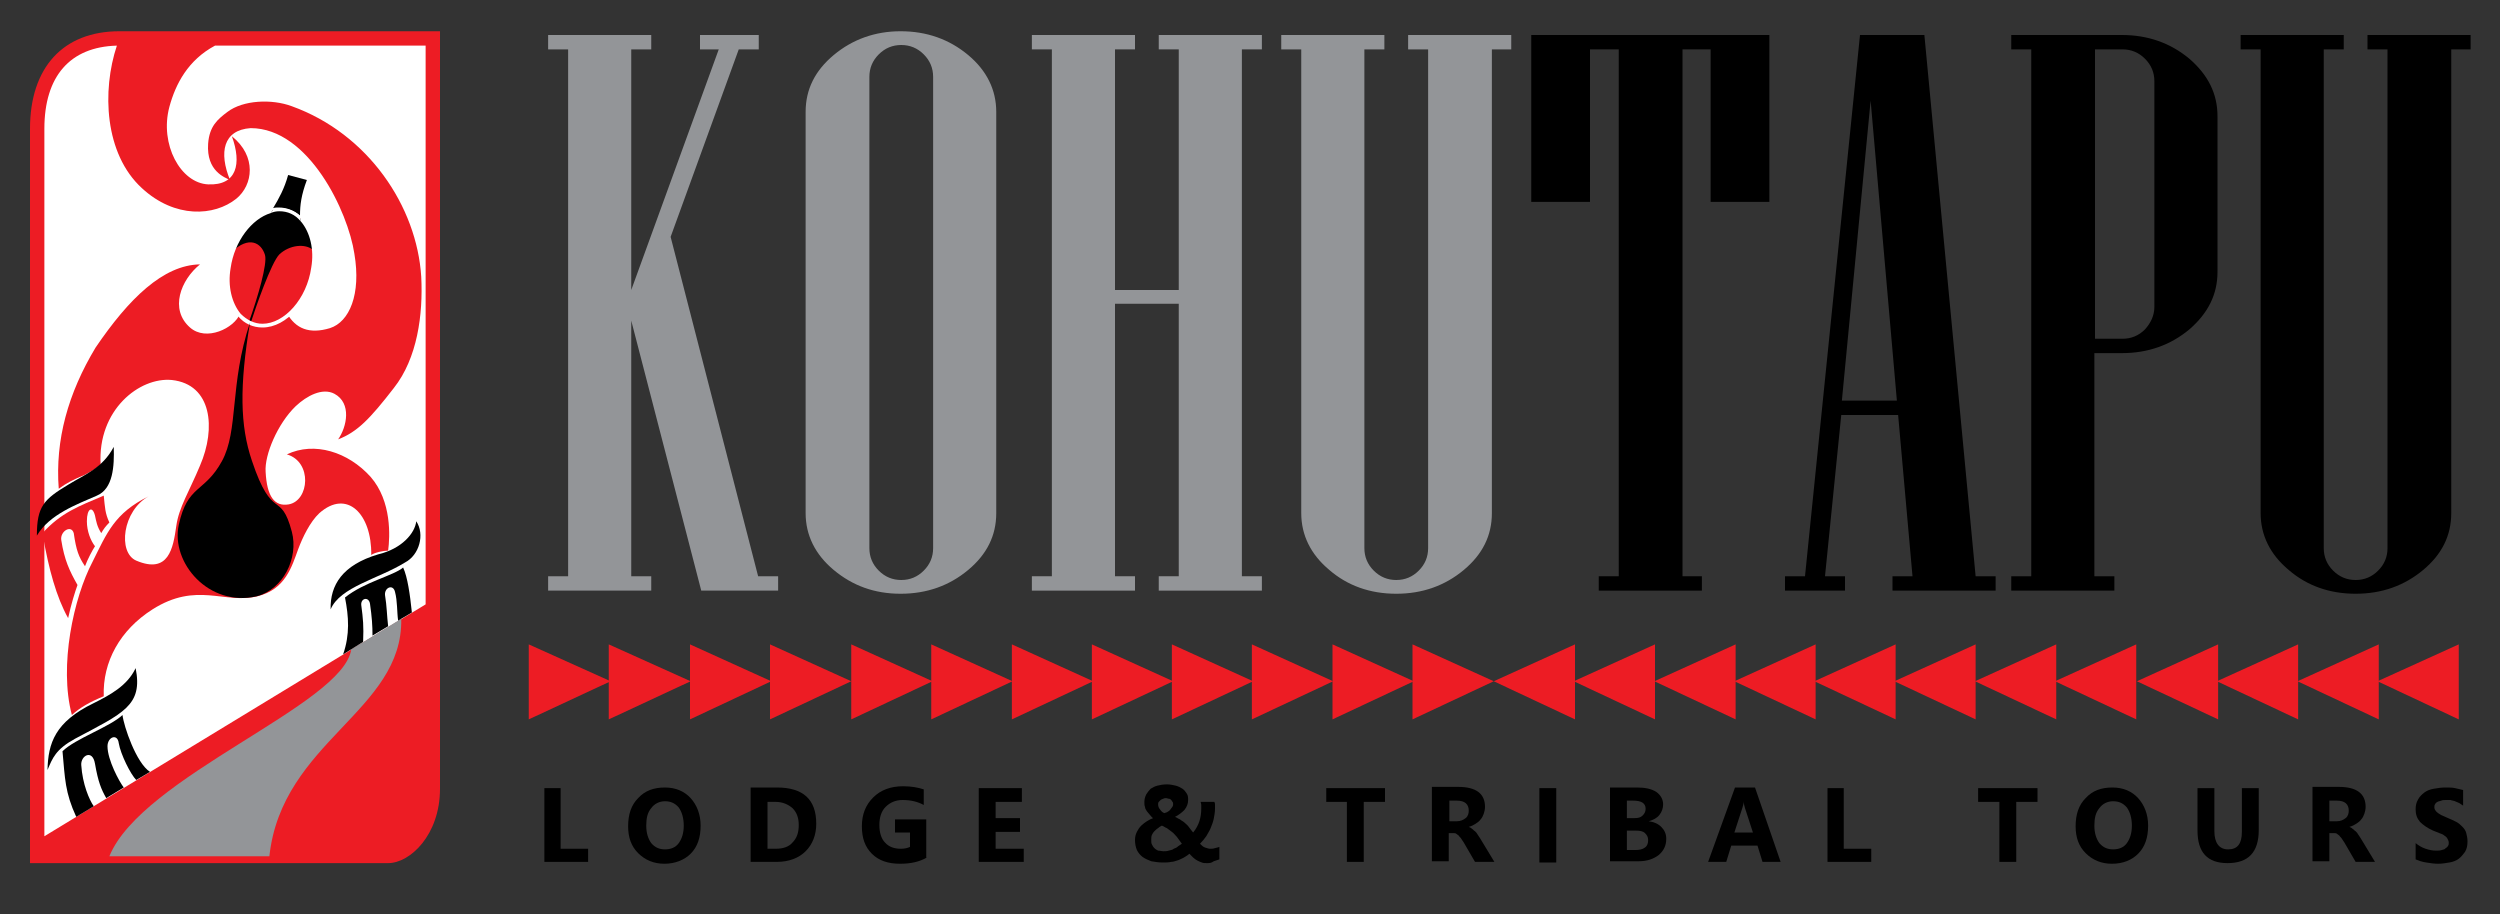 <?xml version="1.0" encoding="utf-8"?>
<!-- Generator: Adobe Illustrator 27.8.1, SVG Export Plug-In . SVG Version: 6.00 Build 0)  -->
<svg version="1.1" id="Layer_1" xmlns="http://www.w3.org/2000/svg" xmlns:xlink="http://www.w3.org/1999/xlink" x="0px" y="0px"
	 viewBox="0 0 400 146.3" style="enable-background:new 0 0 400 146.3;" xml:space="preserve">
<rect x="0" y="0" width="400" height="146.3" fill="#333333" stroke="none"/>
<style type="text/css">
	.st0{fill-rule:evenodd;clip-rule:evenodd;fill:#FFFFFF;}
	.st1{fill-rule:evenodd;clip-rule:evenodd;fill:#ED1C24;}
	.st2{fill-rule:evenodd;clip-rule:evenodd;fill:#939598;}
	.st3{fill:none;}
	.st4{fill:#FFFFFF;}
	.st5{fill-rule:evenodd;clip-rule:evenodd;}
	.st6{fill:#939598;}
</style>
<path class="st0" d="M19.1,6.1h50.2v120.2c0,6.6-4.3,10.7-7.1,10.7H6V20.6C6,11.5,10.7,6.1,19.1,6.1z"/>
<path class="st1" d="M9.4,78.2c-0.6-7.8,1.5-15.3,5.9-22.6c5.3-7.8,10.8-13.2,16.7-13.3c-3.1,2.5-4.9,7.2-1.6,10.1
	c2.6,2.3,7.1,0.1,8-2.2l7.5-0.1c1.4,2.5,3.6,3.4,6.9,2.4c3.1-1,5-5.4,3.9-11.9c-1-6.7-7.3-20.1-16.6-20.1c-4.4,0.3-5.1,3.9-3.3,8.3
	c-0.8-0.4-3.8-1.4-3.5-5.8c0.2-2.8,1.5-3.9,3.1-5.1c2.5-1.9,7.1-2.1,10.3-0.9c12.2,4.4,20,16,20.7,27.3c0.3,6-0.6,13-4.4,17.8
	c-3.8,4.9-5.8,7-8.9,8.2c1.4-2,2.2-5.8-0.6-7.3c-1.9-1-4.4,0.3-6.2,2c-2.9,2.8-5,7.8-4.8,10.5c0.2,3.9,1.4,5.6,3.7,5.2
	c3.3-0.6,3.8-6.8-0.3-8c4.4-2.1,9.8-0.4,13.4,3.6c3.4,3.9,3.1,9.6,2.8,11.8c-0.7,0-2.2,0.3-2.7,0.7c0.1-6.6-3.9-10.6-8.3-6.7
	c-1.5,1.4-2.7,3.9-3.4,5.8c-1,2.7-2,6.4-6.5,7.5c-5.3,1.3-9.7-2.4-16.8,2.1c-5.2,3.3-8,8.4-7.8,13.9c-2.2,0.9-3.8,1.8-5.1,3
	c-2.1-7.9,0.3-18.8,3.3-24.5c2.3-4.6,3.5-7.8,9-10.5c-4.2,2.3-5,9-2,10.3c5.2,2.2,5.9-2,6.4-5.5c0.4-3,2.1-5.6,3.8-9.7
	c2.6-6,1.9-13-4.5-13.7c-5.2-0.5-11.9,4.8-11.4,13.5c-0.6,0.7-1.7,1.2-2.6,1.7C11.8,76.7,10.6,77.3,9.4,78.2"/>
<path class="st1" d="M44.7,33.5c3.7,0,6.1,4.1,5.4,9.3c-0.8,5.1-4.4,9.3-8.1,9.3c-3.7,0-6.1-4.1-5.4-9.3
	C37.3,37.7,40.9,33.5,44.7,33.5"/>
<path class="st1" d="M19.1,5c-9,0-14.3,5.8-14.3,15.6v117.5h57.3c3.5,0,8.3-4.5,8.3-11.9V5H19.1z M18.7,7.3c-2.4,7.2-2,17.3,4,22.8
	c5.3,4.9,11.6,4.5,15.1,1.7c2.7-2.2,3.3-6.8-0.7-10c1.6,4.4,0.8,7.9-3.8,7.7c-4.4-0.2-7.8-6.4-6.2-12.4c1-3.7,3-7.5,7.3-9.8h33.7
	v89.4l-61,37.1V20.6C7.1,12.2,11.2,7.5,18.7,7.3z"/>
<path class="st2" d="M56.2,103.9c-1.3,8.9-33.5,20.3-38.7,33.1h25.6c2-18.4,21.4-23.2,21.1-38L56.2,103.9z"/>
<g>
	<path class="st3" d="M48,36.4l-5.7-1.2c0.3-0.4,0.6-0.8,0.9-1.2c-3.1,0.9-5.8,4.5-6.4,8.8c-0.4,2.9,0.2,5.6,1.6,7.3
		c0.9,1.1,2.1,1.6,3.5,1.6c3.6,0,7.1-4,7.8-9c0.4-2.9-0.2-5.6-1.6-7.3c0,0-0.1-0.1-0.1-0.1C48,35.7,48,36.1,48,36.4z"/>
	<path d="M48,34.5c0-1.7,0.2-3.3,1.1-5.7l-3-0.8c-0.6,2.2-1.5,3.8-2.4,5.3c0.3-0.1,0.6-0.1,0.9-0.1C45.9,33.2,47.1,33.7,48,34.5z"/>
	<path d="M44.7,33.5c-2.7,0-5.4,2.2-7,5.4c-0.2,0.4-0.4,0.9-0.6,1.4c2.7-2.6,4.7-1.5,5.3,0.5c0.4,1.4-1.1,6.6-2.6,10.8l0.3,0.1
		c0.8-2.5,3.3-9.7,4.6-11c1.6-1.5,4.1-1.8,5.4-0.7C49.8,36.2,47.7,33.5,44.7,33.5z"/>
	<path class="st4" d="M48.6,35.1c-0.2-0.2-0.3-0.4-0.5-0.5c0,0.3,0,0.5,0,0.8c0,0,0.1,0.1,0.1,0.1c1.4,1.7,2.1,4.4,1.6,7.3
		c-0.7,5-4.3,9-7.8,9c-1.3,0-2.5-0.6-3.5-1.6c-1.4-1.7-2.1-4.4-1.6-7.3c0.6-4.3,3.4-7.9,6.4-8.8c0.2-0.2,0.3-0.5,0.5-0.7
		c-3.5,0.6-6.8,4.6-7.5,9.4c-0.5,3.1,0.2,6,1.8,7.8c1,1.2,2.4,1.8,3.9,1.8c3.9,0,7.6-4.3,8.4-9.5C50.8,39.8,50.1,36.9,48.6,35.1z"/>
	<path class="st4" d="M44.7,33.8c1.3,0,2.5,0.5,3.4,1.6c0-0.3,0-0.5,0-0.8c-1-0.9-2.1-1.3-3.4-1.3c-0.3,0-0.6,0-0.9,0.1
		c-0.2,0.2-0.3,0.5-0.5,0.7C43.7,33.9,44.2,33.8,44.7,33.8z"/>
</g>
<path class="st5" d="M35.5,73.8c2.7-4.9,1.2-12.3,4.5-22.2c-1.7,10.2-1.6,16.5,0.3,22.1c3.3,9.9,4.6,4.6,6.4,11.4
	c1.1,4.2-1.4,9.2-5.6,10.3c-7.7,1.8-13.8-5.4-12.5-11.4C30,77.5,32.7,78.9,35.5,73.8"/>
<path class="st5" d="M12,118.2c-3.1,1.7-3.6,3.1-4.4,5c0.1-4.3,1.2-7.7,7.4-10.7c2.6-1.3,5.4-2.8,6.7-5.6
	C22.9,112.9,19.7,114.1,12,118.2"/>
<path class="st1" d="M16.6,79.3c-4,1.7-6.8,2.7-9.8,6l0.1,0.6c0.9,5.1,2.1,9.6,4,13c0.5-2.3,1.1-4.2,1.5-5.3c-1.3-2.3-2.1-4-2.6-7.2
	c-0.2-1.4,1.6-2.5,2-1.1c0.4,2.8,0.8,3.8,1.8,5.3c0.4-1.1,1.2-2.6,1.6-3.2c-0.7-0.9-1.3-2.4-1.3-4c0-2.1,0.9-2.5,1.3-0.9
	c0.2,0.9,0.3,1.7,1,2.8c0.4-0.7,0.7-1.1,1.3-1.7C16.8,82.1,16.8,81.2,16.6,79.3"/>
<path class="st5" d="M15.5,79.3c-3.2,1.4-7.6,3-9.6,6.4c0-4.7,1.1-5.8,5.1-8.2c2.6-1.6,5.4-2.6,7.2-6C18.3,74.6,18.1,78.2,15.5,79.3
	"/>
<path class="st5" d="M19.6,114.4c-2,1.9-7.6,3.8-9.6,5.8c0.4,4.4,0.4,6.6,2.2,10.5l2.8-1.7c-0.7-1-1.8-3.5-2-6.6
	c-0.1-1.5,1.8-2.6,2.2-0.2c0.5,2.9,1,4.1,1.8,5.5l2.8-1.7c-0.7-0.9-2.6-4.4-2.6-6.6c0-1.5,1.6-2.1,1.8-0.5c0.3,1.8,1.9,5,2.8,5.9
	l2.2-1.3C21.8,122.1,19.8,116.2,19.6,114.4"/>
<path class="st5" d="M64.8,90c-4.2,2.6-10.4,3.9-11.9,7.5c-0.1-3.9,1.9-7.1,7.6-8.8c3.8-0.9,5.9-3.4,6.1-5.3
	C68,85.5,67.1,88.8,64.8,90"/>
<path class="st5" d="M58.1,102.7l-3.2,2c1.1-3.2,0.9-6,0.3-9.1c3.1-2.5,7.8-3.5,9.3-4.8c0.7,1.5,1.1,4.3,1.4,7.2l-2.2,1.3
	c-0.2-1.4-0.1-3.1-0.5-4.6c-0.3-1.3-1.7-0.7-1.6,0.5c0.3,1.8,0.3,3.3,0.5,5l-2.5,1.5c0-1.6-0.1-3-0.4-5.1c-0.2-1.2-1.5-0.9-1.4,0.2
	C58.1,99.1,58.2,100.1,58.1,102.7"/>
<polygon class="st6" points="124.5,94.5 112.2,94.5 101,51.3 101,92.2 104.2,92.2 104.2,94.5 87.7,94.5 87.7,92.2 90.9,92.2 
	90.9,7.9 87.7,7.9 87.7,5.6 104.2,5.6 104.2,7.9 101,7.9 101,46.4 115,7.9 112,7.9 112,5.6 121.4,5.6 121.4,7.9 118.2,7.9 
	107.3,37.9 121.3,92.2 124.5,92.2 "/>
<path class="st6" d="M149.3,87.7V12.3c0-1.4-0.5-2.6-1.5-3.6c-1-1-2.2-1.5-3.6-1.5c-1.4,0-2.6,0.5-3.6,1.5c-1,1-1.5,2.2-1.5,3.6
	v75.4c0,1.4,0.5,2.6,1.5,3.6c1,1,2.2,1.5,3.6,1.5c1.4,0,2.6-0.5,3.6-1.5C148.8,90.3,149.3,89.1,149.3,87.7 M159.4,82.1
	c0,3.6-1.5,6.6-4.5,9.1c-3,2.5-6.6,3.8-10.8,3.8c-4.2,0-7.7-1.3-10.7-3.8c-3-2.5-4.5-5.6-4.5-9.1V17.9c0-3.6,1.5-6.6,4.5-9.1
	c3-2.5,6.6-3.8,10.7-3.8c4.2,0,7.8,1.3,10.8,3.8c3,2.5,4.5,5.6,4.5,9.1V82.1z"/>
<polygon class="st6" points="201.9,94.5 185.4,94.5 185.4,92.2 188.6,92.2 188.6,48.6 178.4,48.6 178.4,92.2 181.6,92.2 181.6,94.5 
	165.1,94.5 165.1,92.2 168.3,92.2 168.3,7.9 165.1,7.9 165.1,5.6 181.6,5.6 181.6,7.9 178.4,7.9 178.4,46.4 188.6,46.4 188.6,7.9 
	185.4,7.9 185.4,5.6 201.9,5.6 201.9,7.9 198.7,7.9 198.7,92.2 201.9,92.2 "/>
<path class="st6" d="M241.9,7.9h-3.2v74.2c0,3.6-1.5,6.6-4.5,9.1c-3,2.5-6.6,3.8-10.8,3.8c-4.2,0-7.8-1.3-10.7-3.8
	c-3-2.5-4.5-5.6-4.5-9.1V7.9h-3.2V5.6h16.5v2.3h-3.2v79.8c0,1.4,0.5,2.6,1.5,3.6c1,1,2.2,1.5,3.6,1.5c1.4,0,2.6-0.5,3.6-1.5
	c1-1,1.5-2.2,1.5-3.6V7.9h-3.2V5.6h16.5V7.9z"/>
<polygon points="283.1,32.3 273.7,32.3 273.7,7.9 269.2,7.9 269.2,92.2 272.3,92.2 272.3,94.5 255.8,94.5 255.8,92.2 259,92.2 
	259,7.9 254.4,7.9 254.4,32.3 245,32.3 245,5.6 283.1,5.6 "/>
<path d="M303.5,64.1l-4.2-48l-4.6,48H303.5z M319.3,94.5h-16.5v-2.3h3.2l-2.3-25.8h-9.1L292,92.2h3.2v2.3h-9.6v-2.3h3.2l8.8-86.6
	h10.3l8.2,86.6h3.2V94.5z"/>
<path d="M344.7,49.1V13c0-1.4-0.5-2.6-1.5-3.6c-1-1-2.2-1.5-3.6-1.5h-4.4v46.3h4.4c1.4,0,2.6-0.5,3.6-1.5
	C344.1,51.7,344.7,50.5,344.7,49.1 M354.8,43.5c0,3.6-1.5,6.6-4.5,9.2c-3,2.5-6.6,3.8-10.8,3.8h-4.4v35.7h3.2v2.3h-16.5v-2.3h3.2
	V7.9h-3.2V5.6h17.7c4.2,0,7.8,1.3,10.8,3.8c3,2.6,4.5,5.6,4.5,9.2V43.5z"/>
<path d="M395.4,7.9h-3.2v74.2c0,3.6-1.5,6.6-4.5,9.1c-3,2.5-6.6,3.8-10.8,3.8c-4.2,0-7.8-1.3-10.7-3.8c-3-2.5-4.5-5.6-4.5-9.1V7.9
	h-3.2V5.6h16.5v2.3h-3.2v79.8c0,1.4,0.5,2.6,1.5,3.6c1,1,2.2,1.5,3.6,1.5c1.4,0,2.6-0.5,3.6-1.5c1-1,1.5-2.2,1.5-3.6V7.9h-3.2V5.6
	h16.5V7.9z"/>
<polygon points="94.1,137.9 87.1,137.9 87.1,126.1 89.7,126.1 89.7,135.8 94.1,135.8 "/>
<path d="M106.4,128.2c-0.9,0-1.7,0.4-2.2,1.1c-0.6,0.7-0.8,1.6-0.8,2.8c0,1.2,0.3,2.1,0.8,2.8c0.6,0.7,1.3,1,2.2,1
	c0.9,0,1.7-0.3,2.2-1c0.5-0.7,0.8-1.6,0.8-2.8c0-1.2-0.3-2.2-0.8-2.9C108,128.5,107.3,128.2,106.4,128.2 M106.3,138.2
	c-1.7,0-3.1-0.6-4.2-1.7c-1.1-1.1-1.6-2.5-1.6-4.3c0-1.9,0.5-3.4,1.6-4.5c1.1-1.2,2.5-1.7,4.3-1.7c1.7,0,3.1,0.6,4.1,1.7
	c1,1.1,1.6,2.6,1.6,4.4c0,1.9-0.5,3.4-1.6,4.5C109.5,137.6,108,138.2,106.3,138.2z"/>
<path d="M122.8,128.3v7.5h1.3c1.2,0,2.1-0.3,2.7-1c0.7-0.7,1-1.6,1-2.8c0-1.1-0.3-2-1-2.7c-0.7-0.6-1.6-1-2.7-1H122.8z M120.1,137.9
	v-11.9h4.2c4.2,0,6.3,1.9,6.3,5.8c0,1.8-0.6,3.3-1.7,4.4c-1.1,1.1-2.7,1.7-4.6,1.7H120.1z"/>
<path d="M148.3,137.2c-1.2,0.7-2.6,1-4.3,1c-1.9,0-3.4-0.5-4.5-1.6c-1.1-1.1-1.6-2.5-1.6-4.4c0-1.9,0.6-3.4,1.8-4.6
	c1.2-1.2,2.8-1.8,4.8-1.8c1.3,0,2.4,0.2,3.3,0.5v2.5c-0.9-0.5-2-0.8-3.4-0.8c-1.1,0-2,0.4-2.7,1.1c-0.7,0.7-1,1.7-1,2.9
	c0,1.2,0.3,2.2,0.9,2.8c0.6,0.7,1.5,1,2.5,1c0.6,0,1.1-0.1,1.5-0.3v-2.3h-2.4v-2.1h5V137.2z"/>
<polygon points="163.8,137.9 156.6,137.9 156.6,126.1 163.5,126.1 163.5,128.3 159.3,128.3 159.3,130.9 163.2,130.9 163.2,133.1 
	159.3,133.1 159.3,135.8 163.8,135.8 "/>
<path d="M187.7,128.7c0-0.2,0-0.3-0.1-0.4c-0.1-0.1-0.1-0.2-0.2-0.3c-0.1-0.1-0.2-0.2-0.4-0.2c-0.1,0-0.3-0.1-0.4-0.1
	c-0.2,0-0.3,0-0.5,0.1c-0.2,0.1-0.3,0.1-0.4,0.2c-0.1,0.1-0.2,0.2-0.3,0.3c-0.1,0.1-0.1,0.3-0.1,0.4c0,0.3,0.1,0.6,0.3,0.8
	c0.2,0.3,0.4,0.5,0.7,0.6c0.2-0.1,0.4-0.1,0.5-0.2c0.2-0.1,0.3-0.2,0.4-0.3c0.1-0.1,0.2-0.3,0.3-0.4
	C187.6,129.1,187.7,128.9,187.7,128.7 M186.1,136.2c0.3,0,0.6,0,0.9-0.1c0.3-0.1,0.6-0.1,0.8-0.3c0.3-0.1,0.5-0.2,0.7-0.4
	c0.2-0.1,0.4-0.3,0.6-0.4c-0.3-0.4-0.6-0.8-0.8-1.1c-0.3-0.3-0.5-0.6-0.8-0.8c-0.3-0.2-0.5-0.4-0.8-0.6c-0.3-0.1-0.5-0.3-0.8-0.4
	c-0.2,0.1-0.4,0.2-0.6,0.4c-0.2,0.1-0.4,0.3-0.6,0.5c-0.2,0.2-0.3,0.4-0.4,0.6c-0.1,0.2-0.1,0.5-0.1,0.8c0,0.3,0,0.5,0.1,0.7
	c0.1,0.2,0.2,0.4,0.4,0.6c0.2,0.2,0.4,0.3,0.6,0.4C185.6,136.1,185.9,136.2,186.1,136.2z M193.1,138.1c-0.3,0-0.6,0-0.8-0.1
	c-0.3-0.1-0.5-0.2-0.7-0.3c-0.2-0.1-0.5-0.3-0.7-0.5c-0.2-0.2-0.4-0.4-0.6-0.6c-0.2,0.2-0.4,0.3-0.7,0.5c-0.3,0.2-0.6,0.3-1,0.5
	c-0.4,0.1-0.8,0.3-1.2,0.3c-0.4,0.1-0.9,0.1-1.4,0.1c-0.6,0-1.2-0.1-1.8-0.2c-0.5-0.2-1-0.4-1.4-0.7c-0.4-0.3-0.7-0.7-0.9-1.1
	c-0.2-0.5-0.3-1-0.3-1.6c0-0.5,0.1-0.9,0.3-1.3c0.2-0.4,0.4-0.7,0.7-1c0.3-0.3,0.6-0.5,0.9-0.7c0.3-0.2,0.7-0.4,1-0.5
	c-0.2-0.1-0.3-0.3-0.5-0.5c-0.2-0.2-0.3-0.4-0.5-0.6c-0.1-0.2-0.3-0.4-0.3-0.7c-0.1-0.2-0.1-0.5-0.1-0.8c0-0.4,0.1-0.8,0.3-1.2
	c0.2-0.3,0.4-0.6,0.7-0.9c0.3-0.2,0.7-0.4,1.1-0.5c0.4-0.1,0.9-0.2,1.5-0.2c0.5,0,1,0.1,1.4,0.2c0.4,0.1,0.8,0.3,1.1,0.5
	c0.3,0.2,0.5,0.5,0.7,0.8c0.2,0.3,0.2,0.7,0.2,1c0,0.6-0.2,1.1-0.6,1.6c-0.4,0.4-0.9,0.8-1.5,1.1c0.3,0.1,0.5,0.3,0.8,0.4
	c0.2,0.2,0.5,0.3,0.7,0.5c0.2,0.2,0.5,0.4,0.7,0.7c0.2,0.3,0.4,0.5,0.7,0.9c0.5-0.6,0.8-1.2,1-1.8c0.2-0.6,0.3-1.3,0.3-2
	c0-0.2,0-0.4,0-0.6c0-0.2-0.1-0.4-0.1-0.5h2.2c0.1,0.2,0.1,0.3,0.1,0.5c0,0.2,0,0.4,0,0.6c0,0.5-0.1,1.1-0.2,1.6
	c-0.1,0.5-0.3,1-0.5,1.5c-0.2,0.5-0.5,0.9-0.7,1.3c-0.3,0.4-0.6,0.8-1,1.2c0.3,0.3,0.5,0.5,0.8,0.6c0.3,0.1,0.6,0.2,0.8,0.2
	c0.3,0,0.5,0,0.8-0.1c0.3-0.1,0.5-0.1,0.7-0.2v2c-0.3,0.1-0.6,0.2-0.9,0.3C193.8,138.1,193.5,138.1,193.1,138.1z"/>
<polygon points="221.6,128.3 218.2,128.3 218.2,137.9 215.5,137.9 215.5,128.3 212.2,128.3 212.2,126.1 221.6,126.1 "/>
<path d="M231.9,128.1v3.3h1.2c0.6,0,1-0.2,1.4-0.5c0.4-0.3,0.5-0.8,0.5-1.2c0-1-0.6-1.6-1.9-1.6H231.9z M239.1,137.9h-3.1l-1.8-3.1
	c-0.1-0.2-0.3-0.4-0.4-0.6c-0.1-0.2-0.3-0.3-0.4-0.5c-0.1-0.1-0.3-0.2-0.4-0.3c-0.1-0.1-0.3-0.1-0.5-0.1h-0.7v4.5h-2.7v-11.9h4.2
	c2.9,0,4.3,1.1,4.3,3.2c0,0.4-0.1,0.8-0.2,1.1c-0.1,0.3-0.3,0.7-0.5,0.9c-0.2,0.3-0.5,0.5-0.8,0.7c-0.3,0.2-0.7,0.4-1.1,0.5v0
	c0.2,0.1,0.3,0.1,0.5,0.3c0.2,0.1,0.3,0.3,0.5,0.4c0.2,0.2,0.3,0.3,0.4,0.5c0.1,0.2,0.3,0.4,0.4,0.6L239.1,137.9z"/>
<rect x="246.3" y="126.1" width="2.7" height="11.9"/>
<path d="M260.3,132.9v3.1h1.4c0.6,0,1.1-0.1,1.5-0.4c0.4-0.3,0.5-0.7,0.5-1.2c0-0.5-0.2-0.8-0.5-1.1c-0.3-0.3-0.8-0.4-1.4-0.4H260.3
	z M260.3,128.1v2.8h1.2c0.6,0,1-0.1,1.3-0.4c0.3-0.3,0.5-0.6,0.5-1.1c0-0.9-0.7-1.3-2-1.3H260.3z M257.6,137.9v-11.9h4.3
	c1.3,0,2.3,0.2,3.1,0.7c0.7,0.5,1.1,1.2,1.1,2c0,0.6-0.2,1.2-0.6,1.7c-0.4,0.5-1,0.8-1.7,1v0c0.8,0.1,1.5,0.4,2,0.9
	c0.5,0.5,0.8,1.1,0.8,1.9c0,1.1-0.4,1.9-1.2,2.6c-0.8,0.6-1.8,1-3.2,1H257.6z"/>
<path d="M280.5,133.3l-1.3-4c-0.1-0.3-0.2-0.7-0.2-1.1H279c0,0.3-0.1,0.7-0.2,1l-1.3,4H280.5z M284.9,137.9H282l-0.8-2.6h-4.2
	l-0.8,2.6h-2.9l4.3-11.9h3.2L284.9,137.9z"/>
<polygon points="299.4,137.9 292.4,137.9 292.4,126.1 295,126.1 295,135.8 299.4,135.8 "/>
<polygon points="326,128.3 322.6,128.3 322.6,137.9 319.9,137.9 319.9,128.3 316.5,128.3 316.5,126.1 326,126.1 "/>
<path d="M338.1,128.2c-0.9,0-1.7,0.4-2.2,1.1c-0.6,0.7-0.8,1.6-0.8,2.8c0,1.2,0.3,2.1,0.8,2.8c0.6,0.7,1.3,1,2.2,1
	c0.9,0,1.7-0.3,2.2-1c0.5-0.7,0.8-1.6,0.8-2.8c0-1.2-0.3-2.2-0.8-2.9C339.7,128.5,339,128.2,338.1,128.2 M337.9,138.2
	c-1.7,0-3.1-0.6-4.2-1.7c-1.1-1.1-1.6-2.5-1.6-4.3c0-1.9,0.5-3.4,1.6-4.5c1.1-1.2,2.5-1.7,4.3-1.7c1.7,0,3.1,0.6,4.1,1.7
	c1,1.1,1.6,2.6,1.6,4.4c0,1.9-0.5,3.4-1.6,4.5C341.1,137.6,339.7,138.2,337.9,138.2z"/>
<path d="M361.4,132.8c0,3.6-1.7,5.3-5,5.3c-3.2,0-4.8-1.7-4.8-5.2v-6.8h2.7v6.9c0,1.9,0.8,2.9,2.2,2.9c1.5,0,2.2-0.9,2.2-2.8v-7h2.7
	V132.8z"/>
<path d="M372.7,128.1v3.3h1.2c0.6,0,1-0.2,1.4-0.5c0.4-0.3,0.5-0.8,0.5-1.2c0-1-0.6-1.6-1.9-1.6H372.7z M380,137.9h-3.1l-1.8-3.1
	c-0.1-0.2-0.3-0.4-0.4-0.6c-0.1-0.2-0.3-0.3-0.4-0.5c-0.1-0.1-0.3-0.2-0.4-0.3c-0.1-0.1-0.3-0.1-0.5-0.1h-0.7v4.5H370v-11.9h4.2
	c2.9,0,4.3,1.1,4.3,3.2c0,0.4-0.1,0.8-0.2,1.1c-0.1,0.3-0.3,0.7-0.5,0.9c-0.2,0.3-0.5,0.5-0.8,0.7c-0.3,0.2-0.7,0.4-1.1,0.5v0
	c0.2,0.1,0.3,0.1,0.5,0.3c0.2,0.1,0.3,0.3,0.5,0.4c0.2,0.2,0.3,0.3,0.4,0.5c0.1,0.2,0.3,0.4,0.4,0.6L380,137.9z"/>
<path d="M386.5,137.5v-2.6c0.5,0.4,1,0.7,1.6,0.9c0.6,0.2,1.1,0.3,1.7,0.3c0.3,0,0.6,0,0.9-0.1c0.3-0.1,0.5-0.1,0.6-0.3
	c0.2-0.1,0.3-0.2,0.4-0.4c0.1-0.1,0.1-0.3,0.1-0.5c0-0.2-0.1-0.4-0.2-0.6c-0.1-0.2-0.3-0.4-0.5-0.5c-0.2-0.2-0.5-0.3-0.8-0.4
	c-0.3-0.1-0.7-0.3-1-0.4c-0.9-0.4-1.6-0.9-2.1-1.4c-0.5-0.6-0.7-1.2-0.7-2c0-0.6,0.1-1.1,0.4-1.6c0.2-0.4,0.6-0.8,1-1.1
	c0.4-0.3,0.9-0.5,1.5-0.6c0.6-0.1,1.2-0.2,1.8-0.2c0.6,0,1.2,0,1.6,0.1c0.5,0.1,0.9,0.2,1.3,0.3v2.5c-0.2-0.1-0.4-0.3-0.6-0.4
	c-0.2-0.1-0.5-0.2-0.7-0.3c-0.2-0.1-0.5-0.1-0.7-0.2c-0.2,0-0.5,0-0.7,0c-0.3,0-0.6,0-0.8,0.1c-0.2,0.1-0.5,0.1-0.6,0.2
	c-0.2,0.1-0.3,0.2-0.4,0.4c-0.1,0.1-0.1,0.3-0.1,0.5c0,0.2,0.1,0.4,0.2,0.5c0.1,0.2,0.3,0.3,0.4,0.4c0.2,0.1,0.4,0.3,0.7,0.4
	c0.3,0.1,0.6,0.3,0.9,0.4c0.5,0.2,0.9,0.4,1.3,0.6c0.4,0.2,0.7,0.5,1,0.8c0.3,0.3,0.5,0.6,0.6,1c0.1,0.4,0.2,0.8,0.2,1.3
	c0,0.7-0.1,1.2-0.4,1.7c-0.3,0.4-0.6,0.8-1,1.1c-0.4,0.3-0.9,0.5-1.5,0.6c-0.6,0.1-1.2,0.2-1.8,0.2c-0.6,0-1.3-0.1-1.9-0.2
	C387.5,137.9,387,137.7,386.5,137.5"/>
<polygon class="st1" points="97.7,109 84.6,115.1 84.6,103.1 "/>
<polygon class="st1" points="110.5,109 97.4,115.1 97.4,103.1 "/>
<polygon class="st1" points="123.4,109 110.4,115.1 110.4,103.1 "/>
<polygon class="st1" points="136.2,109 123.2,115.1 123.2,103.1 "/>
<polygon class="st1" points="149.2,109 136.2,115.1 136.2,103.1 "/>
<polygon class="st1" points="162,109 149,115.1 149,103.1 "/>
<polygon class="st1" points="174.9,109 161.9,115.1 161.9,103.1 "/>
<polygon class="st1" points="187.7,109 174.7,115.1 174.7,103.1 "/>
<polygon class="st1" points="200.5,109 187.5,115.1 187.5,103.1 "/>
<polygon class="st1" points="213.3,109 200.3,115.1 200.3,103.1 "/>
<polygon class="st1" points="226.2,109 213.2,115.1 213.2,103.1 "/>
<polygon class="st1" points="239,109 226,115.1 226,103.1 "/>
<polygon class="st1" points="380.4,109 393.4,115.1 393.4,103.1 "/>
<polygon class="st1" points="367.6,109 380.6,115.1 380.6,103.1 "/>
<polygon class="st1" points="354.7,109 367.7,115.1 367.7,103.1 "/>
<polygon class="st1" points="341.9,109 354.9,115.1 354.9,103.1 "/>
<polygon class="st1" points="328.8,109 341.8,115.1 341.8,103.1 "/>
<polygon class="st1" points="316,109 329,115.1 329,103.1 "/>
<polygon class="st1" points="303.1,109 316.1,115.1 316.1,103.1 "/>
<polygon class="st1" points="290.3,109 303.3,115.1 303.3,103.1 "/>
<polygon class="st1" points="277.5,109 290.5,115.1 290.5,103.1 "/>
<polygon class="st1" points="264.7,109 277.7,115.1 277.7,103.1 "/>
<polygon class="st1" points="251.8,109 264.8,115.1 264.8,103.1 "/>
<polygon class="st1" points="239,109 252,115.1 252,103.1 "/>
</svg>
